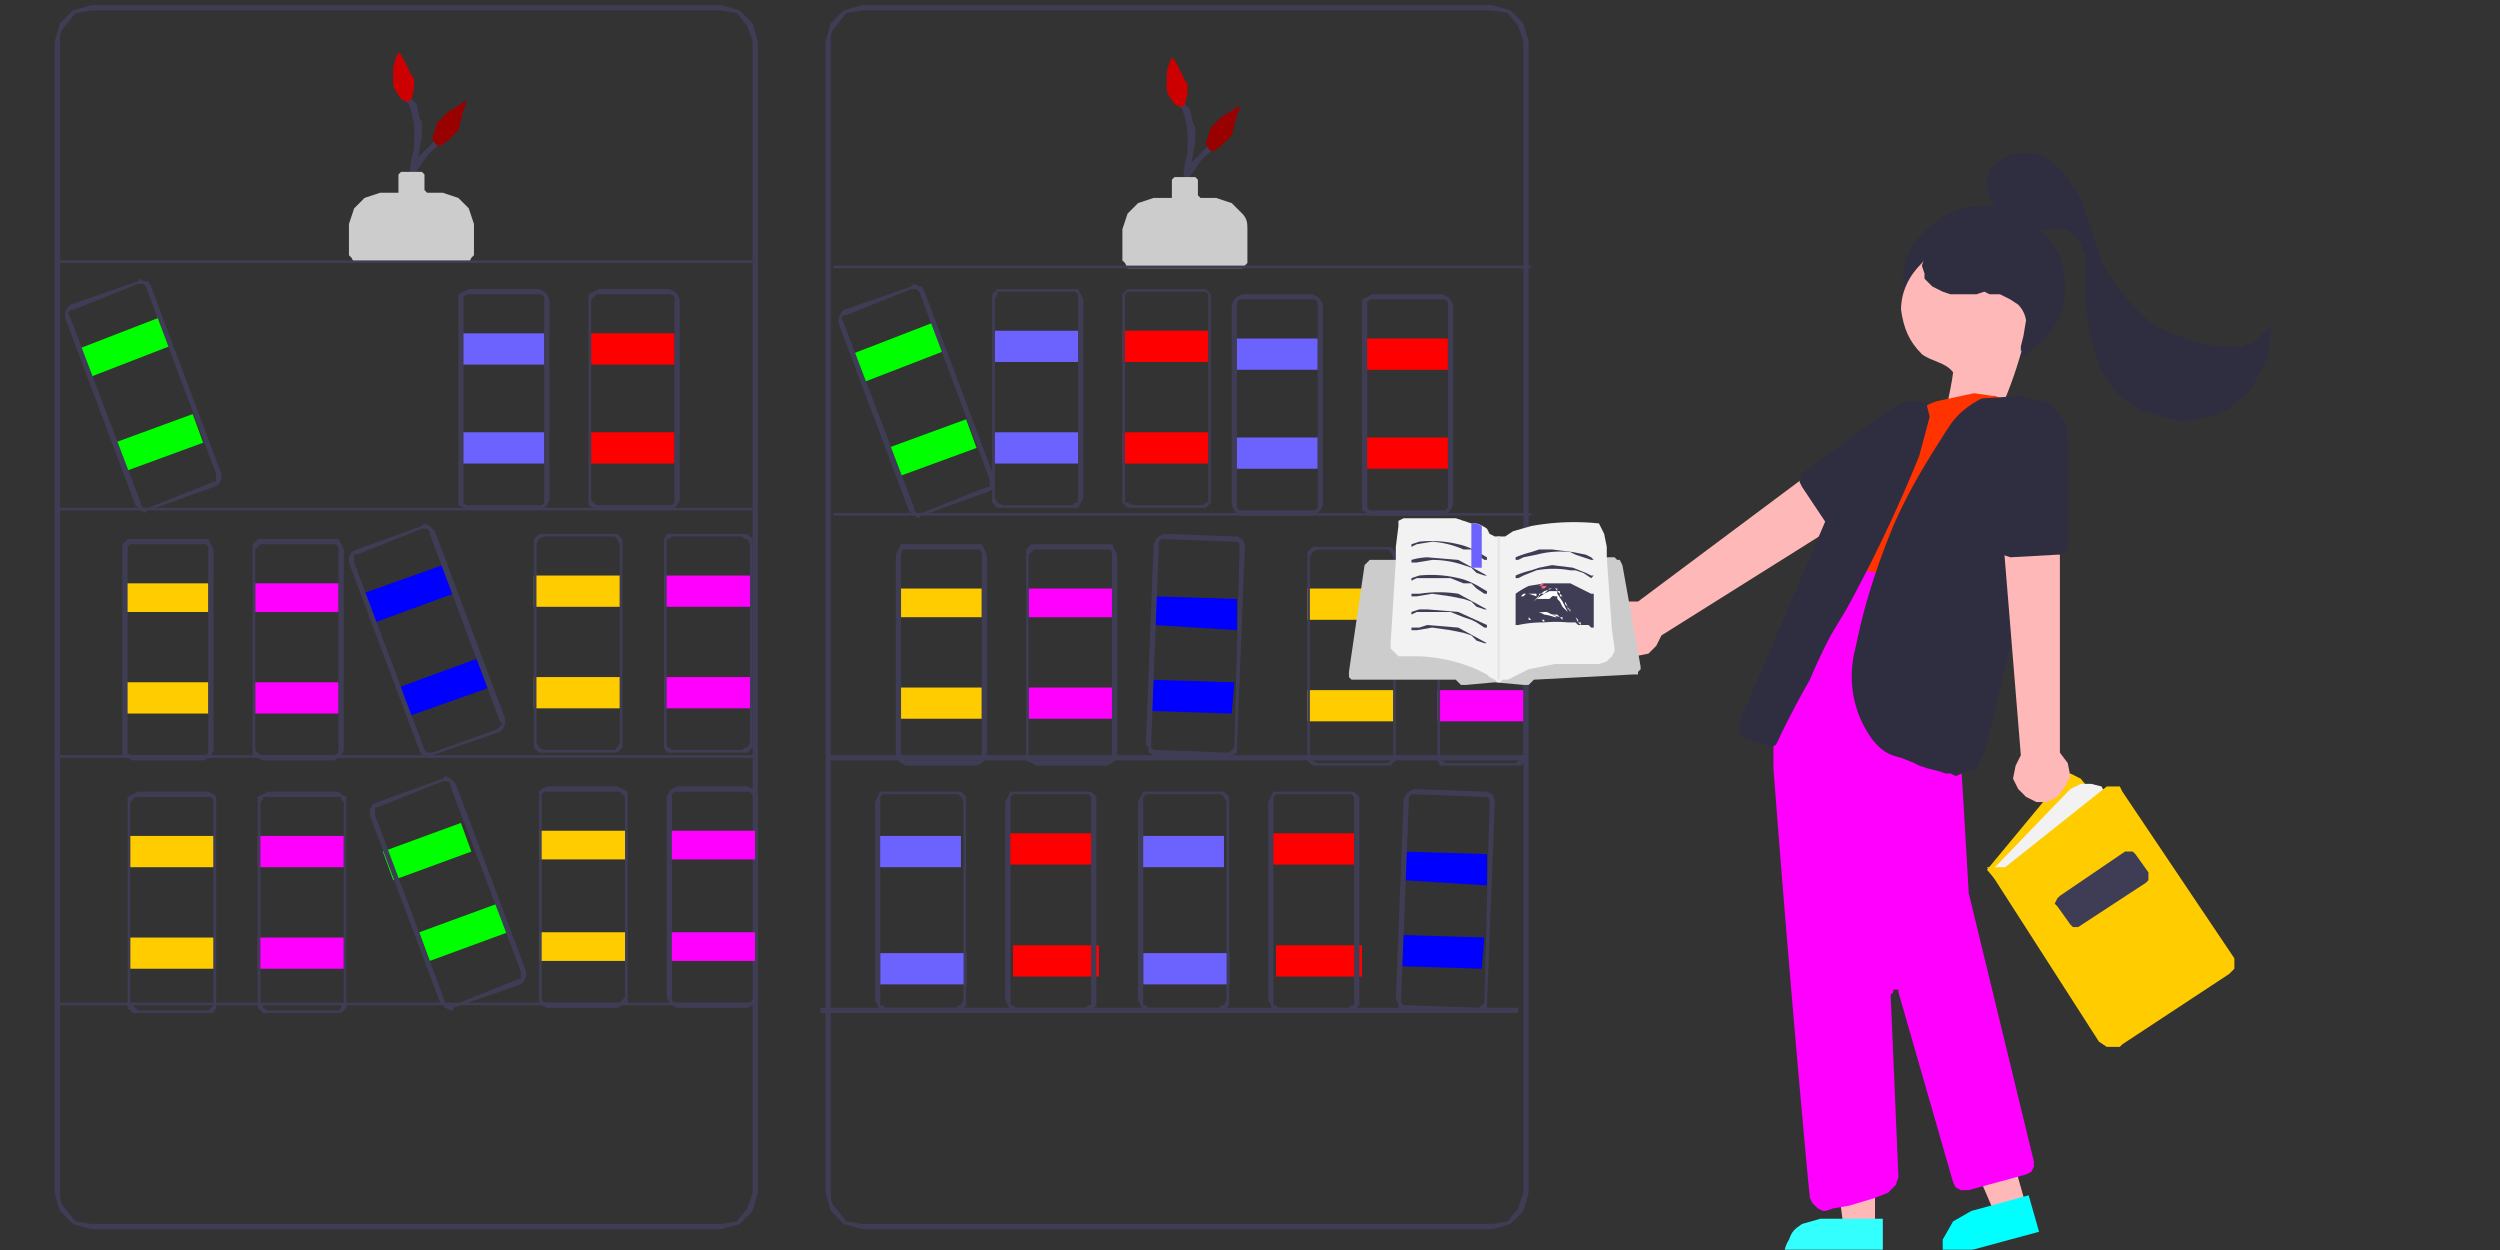 <svg xmlns="http://www.w3.org/2000/svg" baseProfile="basic" image-rendering="optimizeSpeed" viewBox="0 0 960 480"><rect x="0" y="0" width="960" height="480" fill="#333333" stroke="none"/><defs><mask id="a"><path fill="#FFF" d="M0 0h960v480H0z"/></mask></defs><g mask="url(#a)"><path fill="#3f3d56" d="m161 80-2-9c0-3 1-6 3-8 2-4 5-6 6-7h1v-1l-1-1h-1l-7 7c-2 3-3 6-3 10a33 33 0 0 0 2 10v1l1-1 1-1ZM458 82l-2-9c0-3 1-6 3-8 2-4 5-6 6-7h1v-1l-1-1h-1l-7 7c-2 3-3 6-3 10a33 33 0 0 0 2 10v1l1-1 1-1Z"/><path fill="#3f3d56" d="m161 83-1-2-1-4a31 31 0 0 1 1-11v-3l1-5 1-6v-5l-1-2-1-5-3-3v-1h-1l-1 1v1l2 2 1 3a30 30 0 0 1 1 10v4l-1 4a111 111 0 0 0-1 13v6a30 30 0 0 0 2 5h2v-2ZM458 85l-1-2-1-4a32 32 0 0 1 1-11v-3l1-5 1-6v-5l-1-2-1-5-3-3v-1h-1l-1 1v1l2 2 1 3a30 30 0 0 1 1 10v4l-1 4a111 111 0 0 0-1 13v6a30 30 0 0 0 3 5h1v-2Z"/><path fill="#ccc" d="M178 101h-42l-1-2-1-1V86l2-6 4-4 6-2h7v-7l1-1h8l1 1v6l1 1h6l6 2 4 4 2 6v12l-1 1-1 2h-2ZM475 103h-42l-1-2-1-1V88l2-6 4-4 6-2h7v-7l1-1h8l1 1v6l1 1h6l6 2 4 4c2 2 2 4 2 6v13l-2 2h-2Z"/><path fill="#c00" d="M159 30v4l-1 4-1 1h-1l-2-1-2-3-1-2v-7a29 29 0 0 1 2-6l1 1a86 86 0 0 1 4 8l1 1ZM456 32v4l-1 4-1 1h-1l-2-1-2-3-1-2v-7a28 28 0 0 1 2-6l1 1a86 86 0 0 1 4 8l1 1Z"/><path fill="#900" d="m175 51-1 1-2 2-3 2h-1l-1-1-1-2 1-3 1-3 1-1 1-1 2-2 5-3 1-1h1v1l-1 2-1 4-1 4-1 1ZM472 53l-1 1-2 2-3 2h-1l-1-1-1-2 1-3 1-3 1-1 1-1 2-2 5-3 1-1h1v1l-1 2-1 4-1 4-1 1Z"/><path fill="#fc0" d="M48 224h32v11H48v-11ZM50 321h32v12H50v-12ZM345 226h32v11h-32v-11ZM205 221h33v12h-33v-12ZM207 319h33v11h-33v-11ZM502 226h33v12h-33v-12ZM48 262h32v12H48v-12ZM50 360h32v12H50v-12ZM345 264h32v12h-32v-12ZM205 260h33v12h-33v-12ZM207 358h33v11h-33v-11ZM502 265h33v12h-33v-12Z"/><path fill="#3f3d56" d="M573 472H331l-7-2-5-5-2-7V16l2-7 5-5 7-2h242l7 2 5 5 2 7v442l-2 7-5 5-7 2ZM331 4l-6 1-4 5c-2 2-2 4-2 6v442c0 2 0 4 2 6l4 5 6 1h242l6-1 4-5 2-6V16l-2-6-4-5-6-1H331ZM277 472H35l-7-2-5-5-2-7V16l2-7 5-5 7-2h242l7 2 5 5 2 7v442l-2 7-5 5-7 2ZM35 4l-6 1-4 5c-2 2-2 4-2 6v442c0 2 0 4 2 6l4 5 6 1h242l6-1 4-5 2-6V16l-2-6-4-5-6-1H35Z"/><path fill="#3f3d56" d="M23 100h268v1H23v-1ZM320 102h268v1H320v-1ZM23 195h268v1H23v-1ZM320 197h268v1H320v-1ZM23 290h268v1H23v-1ZM318 290h268v2H318v-2ZM23 385h268v1H23v-1ZM315 387h268v2H315v-2Z"/><path fill="#3f3d56" d="M78 292H51l-2-1-2-1v-81l2-2h31l1 2 1 2v77l-1 2-1 1-2 1Zm-27-83h-1l-1 1v79l1 1h29l1-1v-79l-1-1H51ZM80 389H51l-2-2v-81l2-1 2-1h27l2 1 1 1v81l-1 2h-2Zm-27-83h-1l-1 1-1 1v77l1 1 1 1 1 1h27l1-1 1-1v-79l-1-1H53ZM375 294h-27l-2-1-1-1-1-2v-77l1-2 1-2h31l1 2 1 2v77l-1 2-1 1-2 1Zm-27-83h-1l-1 1v79l1 1h29l1-1v-79l-1-1h-28ZM236 289h-29l-2-2v-80l2-2h30l2 2v80l-2 2h-1Zm-27-83-2 1-1 2v76l1 2 2 1h27l1-1 1-2v-76l-1-2-1-1h-27ZM237 387h-27l-2-1-1-1v-81l1-1 2-1h27l2 1 2 1v81l-2 1-2 1Zm-27-83h-1l-1 1v79l1 1h29l1-1 1-1v-77l-1-1-1-1h-28ZM533 294h-29l-2-2v-80l2-2h30l2 2v80l-2 2h-1Zm-27-83-2 1-1 2v76l1 2 2 1h27l1-1 1-2v-76l-1-2-1-1h-27Z"/><path fill="#f0f" d="M98 224h32v11H98v-11ZM99 321h33v12H99v-12ZM395 226h32v11h-32v-11ZM255 221h33v12h-33v-12ZM257 319h33v11h-33v-11ZM552 226h33v12h-33v-12ZM98 262h32v12H98v-12ZM99 360h33v12H99v-12ZM395 264h32v12h-32v-12ZM255 260h33v12h-33v-12ZM257 358h33v11h-33v-11ZM552 265h33v12h-33v-12Z"/><path fill="#3f3d56" d="M128 292h-27l-2-1-2-1v-81l2-2h31l1 2 1 2v77l-1 2-1 1-2 1Zm-27-83h-1l-1 1-1 1v77l1 1 1 1h29l1-1v-79l-1-1h-28ZM130 389h-29l-2-2v-81l2-1 2-1h27l1 1 2 1v81l-2 2h-1Zm-27-83h-2v1l-1 1v77l1 1v1l2 1h27l1-1v-1l1-1v-77l-1-1v-1h-28ZM425 294h-27l-2-1-2-1v-81l2-2h31l1 2 1 2v77l-1 2-1 1-2 1Zm-27-83h-1l-1 1-1 1v77l1 1 1 1h29l1-1v-79l-1-1h-28ZM285 289h-29l-1-2v-80l1-2h31l2 2v80l-2 2h-2Zm-27-83-1 1h-1v80h1l1 1h27l1-1h1l1-2v-76l-1-2h-1l-1-1h-27ZM287 387h-27l-2-1-1-1-1-2v-77l1-2 1-1 2-1h27l2 1 2 1v81l-2 1-2 1Zm-27-83h-1l-1 1v79l1 1h29l1-1 1-1v-77l-1-1-1-1h-28ZM582 294h-29l-1-2v-80l1-2h31l2 2v80l-2 2h-2Zm-27-83-1 1h-1v80h1l1 1h27l1-1h1l1-2v-76l-1-2h-1l-1-1h-27Z"/><path fill="#6c63ff" d="M177 128h32v12h-32v-12ZM336 321h33v12h-33v-12ZM437 321h33v12h-33v-12ZM338 366h33v12h-33v-12ZM439 366h33v12h-33v-12ZM474 130h32v12h-32v-12ZM382 127h32v12h-32v-12ZM177 166h32v12h-32v-12ZM474 168h32v12h-32v-12ZM382 166h32v12h-32v-12Z"/><path fill="#3f3d56" d="M207 196h-27l-2-1-2-1v-81l2-1 2-1h27l2 1 1 1 1 2v77l-1 2-1 1-2 1Zm-27-83h-1l-1 1v79l1 1h29l1-1v-79l-1-1h-28ZM367 388h-29l-1-2-1-2v-76l1-2 1-2h31l2 2v80l-2 2h-2Zm-27-83h-1l-1 1v80h1l1 1h27l1-1h1l1-2v-76l-1-2-1-1h-28ZM468 388h-29l-1-2-1-2v-76l1-2 1-2h31l2 2v80l-2 2h-2Zm-27-83h-1l-1 1v80h1l1 1h27l1-1h1l1-2v-76l-1-2-1-1h-28ZM504 198h-27l-2-1-1-1-1-2v-77l1-2 1-1 2-1h27l2 1 1 1 1 2v77l-1 2-1 1-2 1Zm-27-83h-1l-1 1v79l1 1h29l1-1v-79l-1-1h-28ZM412 195h-29l-2-2v-80l2-2h31l1 2 1 2v76l-1 2-1 2h-2Zm-27-83h-2v1l-1 2v76l1 2 2 1h27l1-1h1v-80l-1-1h-28Z"/><path fill="red" d="M227 128h32v12h-32v-12ZM387 320h32v12h-32v-12ZM488 320h32v12h-32v-12ZM389 363h33v12h-33v-12ZM490 363h33v12h-33v-12ZM524 130h32v12h-32v-12ZM431 127h33v12h-33v-12ZM227 166h32v12h-32v-12ZM524 168h32v12h-32v-12ZM431 166h33v12h-33v-12Z"/><path fill="#3f3d56" d="M257 196h-27l-2-1-2-1v-81l2-1 2-1h27l2 1 1 1 1 2v77l-1 2-1 1-2 1Zm-27-83h-1l-1 1-1 1v77l1 1 1 1h29l1-1v-79l-1-1h-28ZM417 388h-29l-1-2-1-2v-76l1-2 1-2h31l2 2v80l-2 2h-2Zm-27-83h-1l-1 1v80h1l1 1h27l1-1h1v-80l-1-1h-28ZM518 388h-29l-1-2-1-2v-76l1-2 1-2h31l2 2v80l-2 2h-2Zm-27-83h-1l-1 1v80h1l1 1h27l1-1h1v-80l-1-1h-28ZM554 198h-27l-2-1-2-1v-81l2-1 2-1h27l2 1 1 1 1 2v77l-1 2-1 1-2 1Zm-27-83h-1l-1 1v79l1 1h29l1-1v-79l-1-1h-28ZM462 195h-29l-2-2v-80l2-2h30l2 2v80l-2 2h-1Zm-27-83h-2l-1 1v80h1l2 1h27l1-1h1v-80l-1-1h-28Z"/><path fill="#00f" d="m139 228 31-11 4 11-30 11-5-11ZM539 327l32 1v12l-32-2v-11ZM443 229l32 1v12l-32-2v-11ZM153 264l30-11 5 11-31 11-4-11ZM537 359l33 1-1 12-32-1v-12ZM441 261l33 1-1 12-32-1v-12Z"/><path fill="#3f3d56" d="m165 291-2-1h-1l-1-2-27-72v-2l1-2 2-1 25-9 1-1 2 1 1 1 1 1 27 72v2l-1 2-1 1-26 9v1h-1Zm-2-88h-1l-25 10h-1v3l27 72 1 1h2l25-9 1-1 1-1-1-1-27-72v-1l-1-1h-1ZM539 388l-2-1v-2l-1-1 3-77 1-2 1-1 2-1 27 1h1l2 1 1 2v1l-3 77v2l-2 1-2 1-27-1h-1Zm32-82h-1l-27-1h-1l-1 1v1l-3 77v1l1 1h1l27 1h1l1-1 1-1 2-77v-1a2 2 0 0 0-1-1ZM443 290l-2-1v-2l-1-1 3-77 1-2 1-1 2-1 27 1h1l2 1 1 2v1l-3 77v2l-2 1-2 1-27-1h-1Zm32-82h-1l-27-1h-1l-1 1v1l-3 77v1l1 1h1l27 1h1l1-1 1-1 2-77v-1a2 2 0 0 0-1-1Z"/><path fill="#0f0" d="m30 134 31-12 4 11-31 12-4-11ZM327 136l31-12 4 11-31 12-4-11ZM44 170l30-11 4 11-30 11-4-11ZM341 172l30-11 4 11-30 11-4-11ZM161 358l30-11 4 11-30 11-4-11ZM147 327l30-11 4 11-30 11-4-11Z"/><path fill="#3f3d56" d="m56 197-2-1-1-1-1-1-27-72v-2l1-2 1-1 26-9 1-1 1 1h2l1 2 27 72v2l-1 2-2 1-25 9h-1v1Zm-2-88h-1l-25 10h-1l-1 1 1 2 27 71v1l1 1h2l25-10h1v-3l-27-72-1-1h-1ZM353 199l-2-1-1-1-1-1-27-72v-2l1-2 1-1 26-9 1-1 2 1h1l1 2 27 72v2l-1 2-2 1-25 9h-1v1Zm-2-88h-1l-25 10h-1l-1 1 1 2 27 71v1l1 1h2l25-10h1v-3l-27-72-1-1h-1ZM173 388l-2-1-1-1-1-1-27-72v-2l1-2 2-1 25-9 1-1 2 1 1 1 1 1 27 72v2l-1 2-1 1-26 9v1h-1Zm-2-88h-1l-25 10h-1v3l27 72 1 1h2l25-10h1v-3l-27-71v-1l-1-1h-1Z"/><path fill="#2f2e41" d="M793 110c0 9-3 16-10 22-6 6-13 9-21 9-9 0-16-3-22-9-7-6-10-13-9-22-1-9 2-16 9-22 6-6 13-9 22-9 8 0 15 3 21 9 7 6 10 13 10 22Z"/><path fill="#ffb8b8" d="M624 252h4l5-1 3-3 2-4 86-54-16-18-79 59h-4l-4 2-3 4-1 4 1 4 2 4 4 3ZM780 119c-3 16-9 35-17 48-8 9-14 7-17 1 0-7 3-17 4-25-3-4-8-4-12-7-5-5-7-10-8-17 0-7 3-13 8-18 4-5 10-7 17-7s13 2 17 7c6 3 9 6 8 18Z"/><path fill="#2f2e41" d="M706 204h-2l-2-2-10-15-1-2 1-3 1-1 33-24 6-3h5l6 2 4 4 2 6v6l-2 5-4 4-35 22-1 1h-1Z"/><path fill="#ffb8b8" d="M720 472h-12l-6-47h18v47Z"/><path fill="#3ff" d="M699 468h24v15h-38c0-1 0-4 2-7 1-3 2-4 5-6l7-2Z"/><path fill="#ffb8b8" d="m778 463-12 3-19-44 18-5 13 46Z"/><path fill="#0ff" d="m757 465 22-6 4 14-37 10v-7l4-7 7-4Z"/><path fill="#fc0" d="m811 390-48-56 29-35 2-1 1-1 2 1 2 1 44 54-32 37Z"/><path fill="#f2f2f2" d="m765 334 1-1 2-2 27-28 2-1 2-1h4l4 1 1 2 1 1-37 30-7-1Z"/><path fill="#fc0" d="M812 402h-3l-3-2-43-67h7l39-31h5l1 2 43 64v4l-2 2-41 27-1 1h-2Z"/><path fill="#3f3d56" d="M797 356h-1l-1-1-5-7-1-1 1-2 1-1 25-17h3l1 1 5 7v3l-1 1-26 17h-1Z"/><path fill="#f0f" d="m700 465-2-1-2-2-1-2-1-10a10070 10070 0 0 1-13-155v-19l5-22a318 318 0 0 1 16-41l1-1 12 1v1l11 2 21 2 6 74 3 51 25 103v2l-1 2-2 1-22 6h-3l-2-1-1-2-21-73v-1h-2v1l-1 1 3 70-1 3-1 1-2 2-5 2-10 3-6 1-3 1h-1Z"/><path fill="#f30" d="M766 152h-1l-7-1-14 3a25 25 0 0 0-9 5l-35 57 58 11 13-73-5-2Z"/><path fill="#2f2e41" d="m751 298-2-1h-2l-3-1-4-1-3-1-2-1-5-2c-4-1-7-2-11-7a41 41 0 0 1-7-33l2-9c2-9 6-23 13-40 7-16 15-28 20-36l2-3c2-3 6-7 12-10l15-1 3 1 5 1 5 3 2 2v6l-5 23a4501 4501 0 0 1-21 89l-3 12-2 4c-1 2-2 3-4 3l-5 2ZM680 287h-1l-1-1-7-2-2-1-1-2v-4l36-84c2-5 7-13 14-22 7-7 15-13 20-16h2v1l1 4-4 15a555 555 0 0 1-28 59l-6 10a226 226 0 0 0-8 17 343 343 0 0 0-13 25l-2 1Z"/><path fill="#ffb8b8" d="m790 306 3-4 2-4-1-5-3-4V189l-23 3 8 98-2 4-1 5 2 4 3 3 4 2h4l4-2Z"/><path fill="#2f2e41" d="m772 214-3-1-1-2-1-2-3-40 2-8 5-6 7-2 6 1c2 0 4 1 5 3l4 5 1 6v43l-2 2h-2l-18 1ZM776 135v-2l1-4 1-6a11 11 0 0 0-3-6l-3-2-4-2h-4l-2-1-3 1h-10l-3-1-4-2-2-2-1-1v-2l-1-3 2-6 2-3 2-1 1-1 4-2a29 29 0 0 1 11 0l10 3a55 55 0 0 1 11 7l3 4 3 6a20 20 0 0 1 1 7v3l-2 4-3 7-4 3-2 1"/><path fill="#2f2e41" d="m769 82-1-1-3-3-2-6v-4l1-2v-1l3-3 6-3h8l4 1 5 4 3 3 1 1 1 2a37 37 0 0 1 5 9l1 4 1 2 1 2 1 4 2 6a41 41 0 0 0 2 5c3 6 9 14 18 22 10 6 20 8 26 9h9l2-1h2l1-1 2-2 3-3 1-2v-2 5l-1 10-7 13-8 7-4 2-4 1-10 2-15-4-8-5-3-3-3-4c-1-2-3-4-4-9a80 80 0 0 1-4-29V98l-1-1v-1a14 14 0 0 0-4-6l-2-2h-11l-1 1a72 72 0 0 1-5 0h-3l-1-1-2-1-1-3-1-2 1-1"/><path fill="#fff" d="M606 238h-1v-1h-1l-1-1a27 27 0 0 0-1-1v-1l-1-1h-1v-1h-4v1-1h4l1 1 1 1 1 1a21 21 0 0 1 1 2h1v1h1Z"/><path fill="#fff" d="M600 233v-1h-1l3 3 3 3-3-3-2-2Z"/><path fill="#ccc" d="m630 256-7-39-1-2h-1l-1-1h-8l-1 1h-1l-33 1h-12l-18-1h-21l-1 1-1 1-6 41v2l1 1h40l1 1 1 1h2l11-1 11 1h2l1-1 1-1 38-2h2v-1l1-1v-1Z"/><path fill="#f2f2f2" d="m620 250-1 2-2 2-3 1h-17l-10 2-6 3-2 1h-2l-1 1h-1l-1-1-2-1-1-1-4-2a64 64 0 0 0-22-5h-8l-2-2-1-1v-2l2-32v-5l1-8v-2l2-1h20l6 2h2a16 16 0 0 1 4 2l1 2 2 1h4l3-2 7-2a91 91 0 0 1 26-1l1 2 1 2 1 5v4l2 28 1 7v1Z"/><path fill="#3f3d56" d="m542 210 2-1 6-1a37 37 0 0 1 12 3h3l2 2 3 2h1v-1c-2-1-6-4-11-5a44 44 0 0 0-15-1l-3 1v1ZM583 215l2-1 5-1a36 36 0 0 1 13-1l2 1 3 1 3 1h1l-1-1-2-1-5-1-8-1h-5l-3 1a39 39 0 0 0-6 2v1h1ZM583 222l2-1 5-2a36 36 0 0 1 13 0h2l3 1 3 2 1-1h-1l-2-1-5-2-8-1-5 1-3 1a34 34 0 0 0-6 2v1h1ZM612 228h-1l-8-4h-10l-6 1a33 33 0 0 0-5 3v12h1a46 46 0 0 1 10-1 50 50 0 0 1 9 0h3l1 1h4l1 1h1v-13Z"/><path fill="#ff6582" d="M594 225h-2v2-1h1l1-1h1-1Z"/><path fill="#fff" d="M598 228v-1h-2c0-1 0-1 0 0h-1l-2 1-3 2h5l1-1a1 1 0 0 1 1 0h1v1l1 1 1 2 1 1 1 1-2-4-2-3ZM593 239l-1-1h-5v-1l1 1h5v1ZM603 239h-1v-1h-1l-1-1h-1a17 17 0 0 0-4-1 20 20 0 0 0-4-1h-4c-1 0-1 0 0 0h7l2 1h2l1 1h1l1 1h1v1h1Z"/><path fill="#fff" d="m602 239-1-1h-1l-1-1h-2a17 17 0 0 0-4-1l-2-1h-5 5a38 38 0 0 1 5 1l2 1h2v1h1l1 1Z"/><path fill="#fff" d="m607 240-1-1v-1l-1-1-1-1-1-1-1-2-1-2h-1v-2h-1v-1l-1-1v-1h-2l-3 1a19 19 0 0 0-4 4l-2 2c0-1 0-1 0 0l2-2 2-2v-1h2l1-1 1-1h2a2 2 0 0 1 1 1h1v1l1 1v2h1v1l1 1v1h1v1l2 2 1 2h1v1Z"/><path fill="#ff6582" d="M596 225h-1l-2-1-1 1h-1v3-3l1-1h1l2 1h1Z"/><path fill="#fff" d="M589 228h-2a35 35 0 0 1 3 1v-1h-1ZM587 228Z"/><path fill="#fff" d="M591 229v-1h-1l-1-1h-2v1c0-1 0-1 0 0h-1l-1 1h-1l-1 1 1-1 1-1h2v-1h2l1 1h1v1Z"/><path fill="#3f3d56" d="M542 216h2l6-1a37 37 0 0 1 12 2l3 1 2 2 3 1h1l-11-6-12-1a26 26 0 0 0-6 1v1c-1 0 0 0 0 0ZM542 223l2-1h13l5 2h3l2 2 3 2h1v-1c-2-1-6-4-11-5a45 45 0 0 0-15-1l-3 1v1ZM542 229h2l6-1 7 1 5 1 3 1 2 2 3 1h1l-11-6a49 49 0 0 0-15 0h-3v1c-1 0 0 0 0 0ZM542 236l2-1h13l5 2 3 1 2 1 3 2h1v-1l-11-5-12-1h-3l-3 1v1ZM542 242h2l6-1 7 1 5 1 3 1 2 2 3 1h1l-11-6-12-1-3 1h-3v1c-1 0 0 0 0 0Z"/><path fill="#6c63ff" d="M569 202v16h-3c-1 0-1 0 0 0h-1v-17h2l2 1Z"/><path fill="#e6e6e6" d="M575 206h1v55h-1v-55Z"/></g></svg>